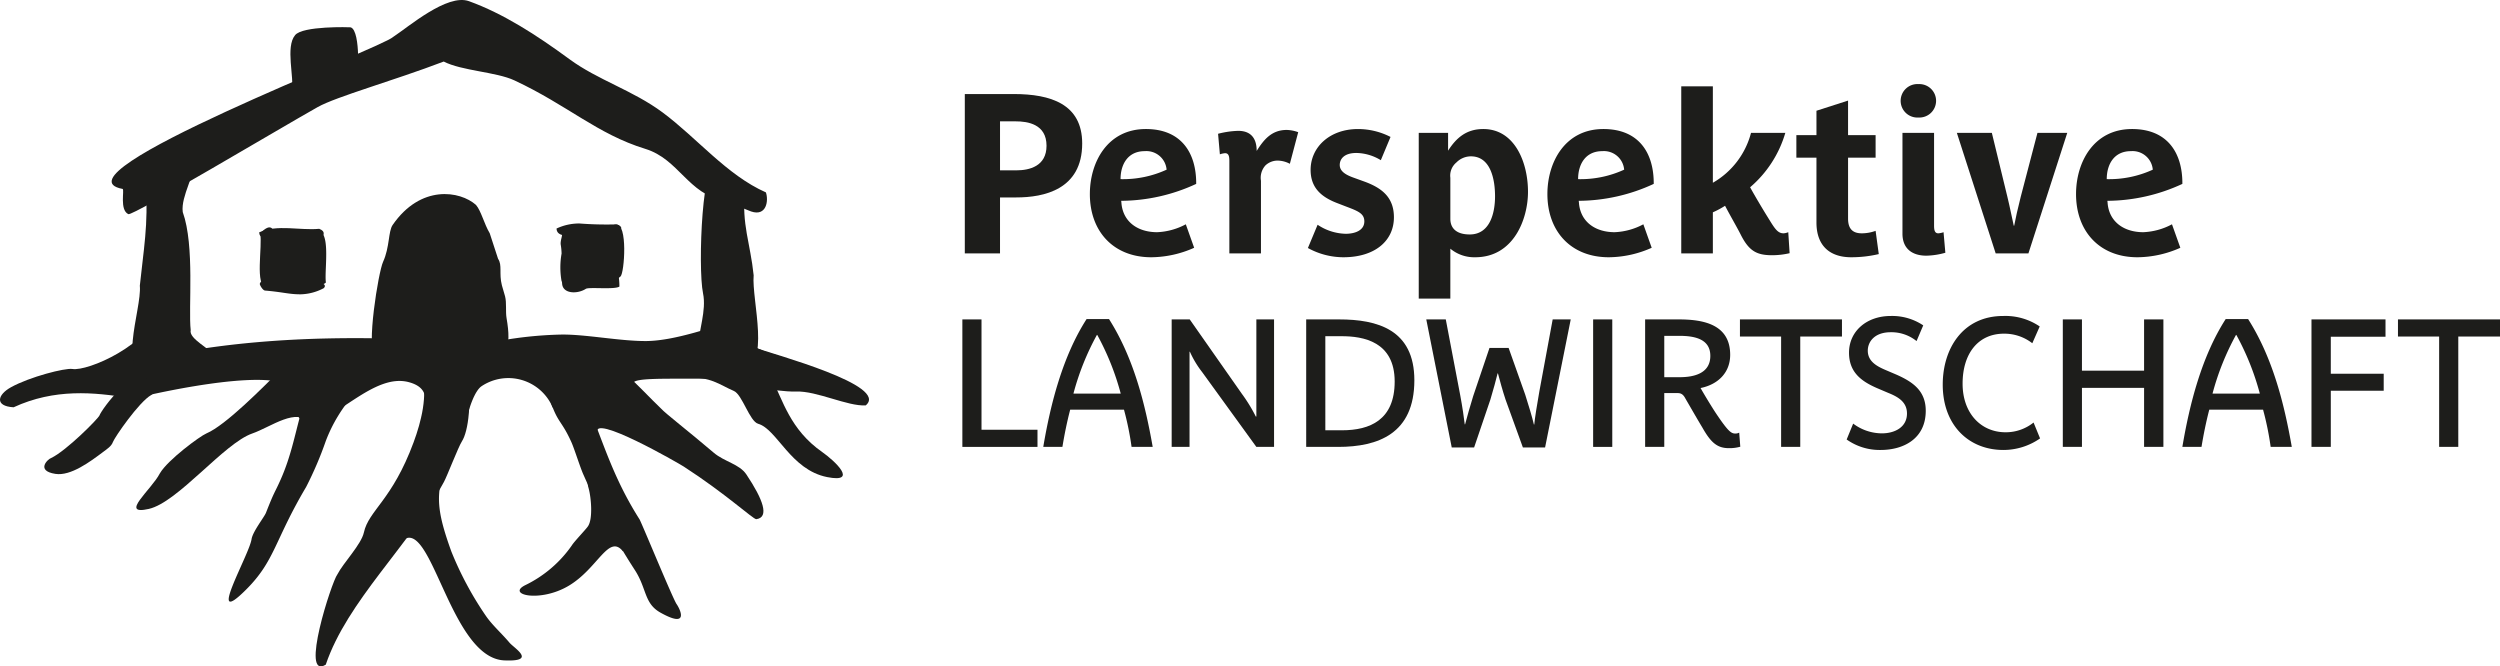 <svg id="Ebene_1" data-name="Ebene 1" xmlns="http://www.w3.org/2000/svg" viewBox="0 0 387.638 103.33"><defs><style>.cls-1{fill:#1d1d1b;}.cls-2{fill:none;stroke:#1e1e1c;stroke-miterlimit:10;stroke-width:0.7px;}</style></defs><path class="cls-1" d="M167.667,39.027h-2.521V47.708h-5.46V22.996h7.596c5.705,0,10.606,1.54,10.606,7.666C177.888,37.837,171.903,39.027,167.667,39.027Zm-.07-11.796H165.147v7.596h2.521c2.03,0,4.69-.63,4.69-3.815C172.358,27.651,169.417,27.231,167.597,27.231Z" transform="translate(-10.088 -8.414)"/><path class="cls-1" d="M183.942,39.552c0,.175.035.245.035.42.28,2.905,2.59,4.445,5.531,4.445a10.288,10.288,0,0,0,4.445-1.225l1.295,3.641A16.569,16.569,0,0,1,188.597,48.303c-5.846,0-9.521-3.991-9.521-9.801,0-4.936,2.73-10.081,8.681-10.081,5.53,0,7.841,3.746,7.806,8.506A27.947,27.947,0,0,1,183.942,39.552Zm3.64-7.701c-2.625,0-3.746,2.065-3.746,4.34a16.195,16.195,0,0,0,7.141-1.47A3.144,3.144,0,0,0,187.582,31.852Z" transform="translate(-10.088 -8.414)"/><path class="cls-1" d="M210.087,33.812a4.17,4.17,0,0,0-1.715-.49,2.752,2.752,0,0,0-2.065.735,2.844,2.844,0,0,0-.7,2.38V47.708h-4.901V33.392c0-.665-.07-1.225-.665-1.225a3.329,3.329,0,0,0-.805.175l-.28-3.185a14.033,14.033,0,0,1,3.115-.455c2.206,0,2.871,1.435,2.871,3.115,1.12-1.785,2.345-3.255,4.655-3.255a5.528,5.528,0,0,1,1.785.35Z" transform="translate(-10.088 -8.414)"/><path class="cls-1" d="M218.381,48.303a11.425,11.425,0,0,1-5.496-1.435l1.505-3.605a8.112,8.112,0,0,0,4.375,1.4c1.295,0,2.87-.455,2.87-1.925,0-1.225-1.015-1.61-2.765-2.275l-1.54-.595c-2.416-.945-4.025-2.38-4.025-5.11,0-3.536,2.975-6.336,7.351-6.336a11.05,11.05,0,0,1,5.041,1.225l-1.505,3.605a7.518,7.518,0,0,0-3.78-1.12c-1.995,0-2.59,1.015-2.59,1.855,0,.98.91,1.541,2.206,1.996l1.645.595c2.66.98,4.55,2.416,4.55,5.531C226.222,45.748,223.282,48.303,218.381,48.303Z" transform="translate(-10.088 -8.414)"/><path class="cls-1" d="M238.822,48.303a5.797,5.797,0,0,1-3.851-1.33V54.709h-4.9V29.016h4.55v2.765c1.295-2.03,2.87-3.36,5.46-3.36,4.9,0,6.931,5.216,6.931,9.731C247.012,42.353,244.807,48.303,238.822,48.303Zm-.665-15.647a3.157,3.157,0,0,0-2.24.945,2.638,2.638,0,0,0-.945,2.38v6.371c0,1.295.77,2.415,3.01,2.415,3.15,0,3.92-3.36,3.92-5.916C241.902,36.332,241.272,32.656,238.157,32.656Z" transform="translate(-10.088 -8.414)"/><path class="cls-1" d="M254.885,39.552c0,.175.035.245.035.42.28,2.905,2.59,4.445,5.531,4.445a10.292,10.292,0,0,0,4.446-1.225l1.295,3.641a16.578,16.578,0,0,1-6.651,1.47c-5.846,0-9.521-3.991-9.521-9.801,0-4.936,2.73-10.081,8.681-10.081,5.531,0,7.841,3.746,7.806,8.506A27.944,27.944,0,0,1,254.885,39.552Zm3.641-7.701c-2.625,0-3.745,2.065-3.745,4.34a16.197,16.197,0,0,0,7.141-1.47A3.145,3.145,0,0,0,258.526,31.852Z" transform="translate(-10.088 -8.414)"/><path class="cls-1" d="M281.451,37.452c.77,1.4,2.065,3.57,2.766,4.69,1.015,1.645,1.47,2.45,2.415,2.45a2.259,2.259,0,0,0,.735-.175l.21,3.255a11.885,11.885,0,0,1-2.73.315c-2.38,0-3.57-.666-4.83-3.15-.561-1.12-1.646-2.976-2.45-4.516a13.851,13.851,0,0,1-1.891,1.015V47.708h-4.9V21.805h4.9V36.752a12.57,12.57,0,0,0,5.916-7.736h5.32A17.571,17.571,0,0,1,281.451,37.452Z" transform="translate(-10.088 -8.414)"/><path class="cls-1" d="M297.13,48.303c-3.325,0-5.391-1.785-5.391-5.391V32.866h-3.115v-3.5h3.115V25.586l4.9-1.575v5.355h4.271v3.5H296.64v9.451c0,1.855,1.015,2.275,2.136,2.275a6.248,6.248,0,0,0,2.135-.385l.49,3.605A18.594,18.594,0,0,1,297.13,48.303Z" transform="translate(-10.088 -8.414)"/><path class="cls-1" d="M307.559,26.636a2.596,2.596,0,1,1,0-5.181,2.594,2.594,0,1,1,0,5.181Zm1.226,21.422c-2.275,0-3.71-1.155-3.71-3.396V29.016h4.9V43.368c0,.665.07,1.225.665,1.225a3.303,3.303,0,0,0,.805-.175l.28,3.186A11.529,11.529,0,0,1,308.784,48.058Z" transform="translate(-10.088 -8.414)"/><path class="cls-1" d="M324.605,47.708h-5.075l-6.021-18.692h5.425l2.416,9.941c.385,1.575.805,3.71.98,4.445h.07c.14-.805.63-3.01,1.015-4.48l2.591-9.906h4.62Z" transform="translate(-10.088 -8.414)"/><path class="cls-1" d="M336.854,39.552c0,.175.035.245.035.42.28,2.905,2.591,4.445,5.531,4.445a10.292,10.292,0,0,0,4.445-1.225l1.295,3.641a16.573,16.573,0,0,1-6.65,1.47c-5.846,0-9.521-3.991-9.521-9.801,0-4.936,2.73-10.081,8.682-10.081,5.53,0,7.84,3.746,7.805,8.506A27.942,27.942,0,0,1,336.854,39.552Zm3.641-7.701c-2.625,0-3.745,2.065-3.745,4.34A16.197,16.197,0,0,0,343.89,34.722,3.145,3.145,0,0,0,340.494,31.852Z" transform="translate(-10.088 -8.414)"/><path class="cls-1" d="M159.308,77.708V57.94h2.968V75.048h8.68V77.708Z" transform="translate(-10.088 -8.414)"/><path class="cls-1" d="M185.544,77.708a45.817,45.817,0,0,0-1.176-5.768h-8.344c-.504,1.932-.896,3.892-1.204,5.768h-2.968c1.12-6.636,2.996-14.028,6.72-19.824h3.472c3.808,5.992,5.6,13.104,6.776,19.824Zm-5.32-17.36h-.056a40.379,40.379,0,0,0-3.64,9.1h7.336A40.636,40.636,0,0,0,180.224,60.348Z" transform="translate(-10.088 -8.414)"/><path class="cls-1" d="M204.892,77.708l-8.4-11.592a15.195,15.195,0,0,1-1.903-3.164h-.057V77.708h-2.771V57.94h2.8l8.064,11.508a24.517,24.517,0,0,1,2.184,3.556h.084v-15.064h2.744V77.708Z" transform="translate(-10.088 -8.414)"/><path class="cls-1" d="M217.576,77.708h-4.956V57.94h5.096c5.936,0,11.676,1.568,11.676,9.436C229.392,75.664,223.764,77.708,217.576,77.708Zm.532-17.164h-2.52V75.132h2.576c4.34,0,8.176-1.596,8.176-7.56C226.34,61.356,221.44,60.544,218.108,60.544Z" transform="translate(-10.088 -8.414)"/><path class="cls-1" d="M249.663,77.792h-3.444l-2.688-7.42c-.448-1.344-.924-3.08-1.176-4.06h-.056c-.224.924-.672,2.576-1.12,4.06l-2.52,7.42h-3.472l-3.948-19.852H234.264l2.24,11.76c.336,1.764.616,3.752.7,4.508h.056c.28-1.092.812-2.94,1.26-4.396l2.52-7.448h2.968l2.576,7.252c.504,1.568,1.092,3.528,1.344,4.62h.056c.084-.952.448-3.22.784-5.096l2.072-11.2h2.8Z" transform="translate(-10.088 -8.414)"/><path class="cls-1" d="M257.112,77.708V57.94h2.968V77.708Z" transform="translate(-10.088 -8.414)"/><path class="cls-1" d="M278.167,77.904c-1.82,0-2.8-.868-4.116-3.192-.896-1.484-2.044-3.5-2.604-4.452-.393-.784-.784-.896-1.261-.896h-2.044V77.708h-2.968V57.94h5.208c3.752,0,7.98.728,7.98,5.488,0,2.828-1.961,4.62-4.593,5.152.28.504,1.316,2.268,2.296,3.78,2.017,3.024,2.465,3.276,3.108,3.276a1.216,1.216,0,0,0,.588-.14l.168,2.184A6.226,6.226,0,0,1,278.167,77.904Zm-7.756-17.416h-2.269v6.412h2.381c2.239,0,4.76-.588,4.76-3.304C275.284,60.852,272.623,60.488,270.411,60.488Z" transform="translate(-10.088 -8.414)"/><path class="cls-1" d="M289.227,60.6V77.708H286.259V60.6h-6.384V57.94h15.819v2.66Z" transform="translate(-10.088 -8.414)"/><path class="cls-1" d="M301.687,78.184a8.847,8.847,0,0,1-5.264-1.624l1.008-2.464a7.465,7.465,0,0,0,4.452,1.512c1.96,0,3.892-.924,3.892-3.08,0-1.82-1.428-2.604-2.968-3.22l-1.708-.728c-2.437-1.064-4.312-2.464-4.312-5.488,0-3.276,2.687-5.684,6.467-5.684a8.658,8.658,0,0,1,5.041,1.456l-1.036,2.436a6.2,6.2,0,0,0-4.005-1.372c-2.547,0-3.556,1.512-3.556,2.856,0,1.652,1.372,2.408,2.744,2.996l1.708.728c2.52,1.12,4.536,2.492,4.536,5.6C308.687,76.392,305.299,78.184,301.687,78.184Z" transform="translate(-10.088 -8.414)"/><path class="cls-1" d="M320.727,78.184c-5.376,0-9.408-3.836-9.408-10.136,0-5.572,3.108-10.64,9.38-10.64a9.472,9.472,0,0,1,5.656,1.624l-1.148,2.604a7.04,7.04,0,0,0-4.396-1.484c-3.977,0-6.412,3.052-6.412,7.756,0,4.592,2.855,7.532,6.664,7.532a6.879,6.879,0,0,0,4.34-1.512l1.008,2.464A9.939,9.939,0,0,1,320.727,78.184Z" transform="translate(-10.088 -8.414)"/><path class="cls-1" d="M342.539,77.708V68.552h-9.633V77.708h-2.968V57.94h2.968v7.952h9.633V57.94h2.995V77.708Z" transform="translate(-10.088 -8.414)"/><path class="cls-1" d="M362.166,77.708a45.986,45.986,0,0,0-1.176-5.768H352.647c-.504,1.932-.896,3.892-1.204,5.768h-2.968c1.119-6.636,2.996-14.028,6.72-19.824h3.472c3.809,5.992,5.6,13.104,6.776,19.824ZM356.846,60.348h-.056a40.355,40.355,0,0,0-3.64,9.1h7.336A40.66,40.66,0,0,0,356.846,60.348Z" transform="translate(-10.088 -8.414)"/><path class="cls-1" d="M371.491,60.628v5.74h8.203V69h-8.203v8.708h-2.996V57.94h11.479v2.688Z" transform="translate(-10.088 -8.414)"/><path class="cls-1" d="M391.258,60.6V77.708h-2.969V60.6h-6.384V57.94H397.726v2.66Z" transform="translate(-10.088 -8.414)"/><path class="cls-1" d="M87.315,48.541c.683,1.004.119,2.263.592,4.108.135.527.353,1.152.497,1.72.261,1.031.049,2.334.231,3.388.365,2.112.496,4.065-.277,5.405-1.168,1.347-5.663,1.109-8.44,1.109-1.452,0-2.931.917-4.321.834-2.079-.371-5.882-1.008-7.368-1.346-1.394-1.298.522-13.138,1.255-14.741,1.044-2.283.795-4.722,1.487-5.725,4.337-6.283,10.433-5.311,12.925-3.103.801.944,1.262,2.947,2.127,4.391" transform="translate(-10.088 -8.414)"/><path class="cls-1" d="M80.383,12.936" transform="translate(-10.088 -8.414)"/><path class="cls-2" d="M80.383,12.936" transform="translate(-10.088 -8.414)"/><path class="cls-1" d="M122.367,39.545c-5.621-1.067-7.005-6.446-12.229-8.051-7.434-2.284-12.028-6.759-20.295-10.62C87.03,19.56,81.667,19.396,78.89,17.957c-7.793,2.973-16.646,5.432-19.547,7.062-5.687,3.195-28.68,16.913-29.352,16.6-1.389-.648-.578-3.777-.888-3.911C17.452,35.531,69.274,15.884,71.042,14.144c2.367-1.542,8.387-6.767,11.761-5.547,5.302,1.917,10.423,5.208,15.592,9.002,4.405,3.234,9.806,4.815,14.423,8.243,5.351,3.972,9.979,9.732,16.026,12.403.441,1.257.105,3.773-2.288,2.958Z" transform="translate(-10.088 -8.414)"/><path class="cls-1" d="M59.081,52.581c-1.222.103-.96-4.476-.864-4.842a5.295,5.295,0,0,0-.272-2.619c1.674-1.73,2.421-.729,2.64,1.039.245,1.972-.136,4.899.035,6.051C60.259,52.605,59.604,52.577,59.081,52.581Z" transform="translate(-10.088 -8.414)"/><path class="cls-1" d="M56.715,54.05c-1.839.004-2.771-.353-5.531-.582-.321-.027-.754-.708-.821-1.032.645-1.703,3.264-.181,5.147-.559,3.083-.104,5.652.343,4.777,1.219A7.997,7.997,0,0,1,56.715,54.05Z" transform="translate(-10.088 -8.414)"/><path class="cls-1" d="M51.397,52.814c-1.853.206-.566-6.356-.97-8.212,3.616-3.789,1.925,5.03,2.332,7.294C52.485,52.185,52.033,52.782,51.397,52.814Z" transform="translate(-10.088 -8.414)"/><path class="cls-1" d="M52.783,45.454c-1.662-.03-2.492-.129-2.505-1.017,2.796-1.273,6.315-.258,9.301-.544,2.065.77-.984,2.59-1.817,2.135C57.074,45.65,53.948,45.486,52.783,45.454Z" transform="translate(-10.088 -8.414)"/><path class="cls-1" d="M97.899,44.015c1.805-.168.816,5.744,1.606,7.22,1.044,1.952-2.028,2.008-2.359.686a12.334,12.334,0,0,1,.019-4.197,9.575,9.575,0,0,0-.144-1.438c-.036-.637.262-1.241.21-1.576C97.589,44.311,97.374,44.023,97.899,44.015Z" transform="translate(-10.088 -8.414)"/><path class="cls-1" d="M99.938,43.066a54.771,54.771,0,0,0,5.714.14c.31.092.699.229.769.554-.225.609-1.393,2.933-1.634,2.336-.337-.835-2.487-1.554-3.703-1.299a3.922,3.922,0,0,1-1.281.056c-.516-.172-.55 0-.76.026-1.732.211-2.635-.101-2.658-1.031A8.236,8.236,0,0,1,99.938,43.066Z" transform="translate(-10.088 -8.414)"/><path class="cls-1" d="M105.6,43.236c1.864-.248,1.308,7.507.703,8.044-2.893,2.567-1.062-4.935-2.061-7.112C104.075,43.805,104.963,43.274,105.6,43.236Z" transform="translate(-10.088 -8.414)"/><path class="cls-1" d="M105.498,49.13a11.096,11.096,0,0,1,.632,3.719c-.738.508-4.728.041-5.206.351-1.277.829-3.557.805-3.676-.791-.165-2.205.925-1.809,1.816-1.474s2.155-.143,2.823-.057A8.466,8.466,0,0,0,105.498,49.13Z" transform="translate(-10.088 -8.414)"/><path class="cls-1" d="M30.135,70.128c-5.447-.911-11.585-1.498-17.941,1.439-2.985-.182-2.495-1.952-.409-3.106,2.928-1.619,8.398-3.019,9.531-2.835,2.331.378,11.908-3.623,13.893-9.734C35.731,63.576,36.155,67.673,30.135,70.128Z" transform="translate(-10.088 -8.414)"/><path class="cls-1" d="M18.016,79.433c2.348-1.108,7.346-6.139,7.507-6.622.256-.769,5.254-8.075,11.418-8.623,2.386-.541,5.44-2.941,6.956.081,1.42,3.483-2.761,2.545-4.938,3.035-3.297.746-2.588.223-5.428,2.364-1.89,1.059-5.686,6.579-5.935,7.284-.23.651-.887,1.068-1.555,1.569-1.957,1.467-4.988,3.742-7.366,3.371C15.579,81.41,17.519,79.58,18.016,79.433Z" transform="translate(-10.088 -8.414)"/><path class="cls-1" d="M65.101,69.426A23.429,23.429,0,0,0,60.613,76.768a55.645,55.645,0,0,1-3.059,7.156c-4.93,8.319-4.811,11.415-9.291,15.895-6.38,6.38.45-5.288.83-7.803.178-1.179,1.968-3.414,2.236-4.097,1.419-3.617,1.271-2.87,2.32-5.249,3.024-6.859,2.5-13.055,7.437-19.132C63.422,60.577,68.016,67.001,65.101,69.426Z" transform="translate(-10.088 -8.414)"/><path class="cls-1" d="M34.872,81.818c1.208-2.085,6.222-5.778,7.221-6.199,2.985-1.259,8.749-7.119,11.604-9.974,2.408-2.408,6.664,11.096,4.525,8.431-2.097-2.613-6.082.532-9.026,1.555C44.819,77.152,37.683,86.297,33.165,87.323,28.495,88.383,33.571,84.352,34.872,81.818Z" transform="translate(-10.088 -8.414)"/><path class="cls-1" d="M82.368,65.228c1.007,5.509.309,10.121-.65,11.605-.58.898-2.282,5.368-2.801,6.318-5.409,9.908-14.973,18.442-18.318,28.322-4.059,2.483.928-12.879,1.797-13.989.92-1.795,3.704-4.638,4.113-6.504.755-3.448,4.388-4.987,7.711-13.986,1.211-3.279,2.211-7.279,1.28-10.612C74.624,63.08,81.116,62.077,82.368,65.228Z" transform="translate(-10.088 -8.414)"/><path class="cls-1" d="M84.208,65.18C78.739,83.902,76.082,82.879,80.071,93.924a51.598,51.598,0,0,0,5.435,10.1c.992,1.399,2.348,2.581,3.582,4.042.728.862,4.332,2.969-.799,2.747-8.522-.368-11.379-23.014-15.995-18.398-2.556,2.556,5.182-31.87,10.332-30.456C84.021,62.559,84.921,63.841,84.208,65.18Z" transform="translate(-10.088 -8.414)"/><path class="cls-1" d="M100.686,62.32c4.879,1.752,8.322,6.021,11.924,9.468.659.743,4.401,3.623,8.139,6.815,1.66,1.418,3.983,1.752,5.07,3.381,2.568,3.847,3.621,6.648,1.531,6.932-.497,0-4.731-3.946-11.247-8.16-.825-.534-14.372-8.33-13.376-5.216C105.59,84.495,93.949,62.426,100.686,62.32Z" transform="translate(-10.088 -8.414)"/><path class="cls-1" d="M126.704,62.188c3.559,1.235,21.327,5.994,17.622,9.082-2.799.182-7.579-2.268-10.798-2.147-3.115.117-11.54-1.567-11.54-1.567C120.724,67.622,122.866,62.484,126.704,62.188Z" transform="translate(-10.088 -8.414)"/><path class="cls-1" d="M117.707,62.51c15.534-2.214,9.848,8.991,19.869,15.997,1.938,1.355,5.693,4.858.765,3.882-5.674-1.125-7.763-7.431-10.698-8.266-1.332-.379-2.462-4.532-3.765-5.089-2.263-.969-3.551-2.251-7.406-2.053-1.447.075-2.16-2.676-2.019-4.119C114.534,61.295,116.354,62.47,117.707,62.51Z" transform="translate(-10.088 -8.414)"/><path class="cls-1" d="M38.203,63.012c15.123-2.696,31.348-2.55,46.712-1.324.151.222,4.606-1.204,12.011-1.394,3.742-.096,9.122,1.007,13.284,1.002,4.56-.006,10.798-2.342,14.189-3.314-.513,5.953,10.694,5.277,9.23,7.558-7.275,2.857-25.758.6-25.332,2.363.237.981-12.269,4.335-12.518,3.672a7.471,7.471,0,0,0-11.003-3.291c-1.043.676-2.079,3.391-2.594,6.395-.18,1.049-6.928-.978-6.685-1.647,1.014-2.795.783-4.582-1.963-5.347C67.99,66.14,62.121,73.931,57.173,74.255c-.18-.638-2.167-2.58-1.893-3.072,3.675-6.601-15.066-3.057-21.591-1.632C29.736,70.415,34.863,63.717,38.203,63.012Z" transform="translate(-10.088 -8.414)"/><path class="cls-1" d="M98.507,65.209c4.537,8.852,5.421,15.36,10.758,23.754.517,1.021,5.124,12.215,5.726,13.112.588.837,1.999,3.845-2.493,1.331-2.588-1.448-2.085-3.747-4.033-6.694a103.573,103.573,0,0,1-7.878-14.623c-.494-1.045-1.442-4.102-1.901-5.115-1.393-3.073-1.972-2.988-2.906-5.401C94.338,68.656,96.917,62.378,98.507,65.209Z" transform="translate(-10.088 -8.414)"/><path class="cls-1" d="M106.69,93.907c-2.239-2.768-3.861,2.62-8.415,5.33-4.478,2.665-9.76,1.379-6.703-.11A18.756,18.756,0,0,0,98.755,92.98c.335-.566,2.274-2.584,2.497-2.962.795-1.148.494-4.482.113-5.858C99.979,79.147,108.275,90.249,106.69,93.907Z" transform="translate(-10.088 -8.414)"/><path class="cls-1" d="M57.181,24.313c-.793.03-1.984-.767-1.813-1.583.346-2.415-1.036-7.037.467-8.853,1.133-1.482,8.544-1.246,8.614-1.227.861.234,1.118,2.603,1.16,4.223C65.708,20.76,61.801,23.385,57.181,24.313Z" transform="translate(-10.088 -8.414)"/><path class="cls-1" d="M124.928,65.669c-10.848.8-4.72-6.436-5.83-11.765-.841-4.035-.113-22.472,2.333-19.523,1.402,1.691,4.064,1.399,4.172,3.68-.551,5.065.842,8.125,1.343,13.04C126.601,54.923,129.757,65.488,124.928,65.669Z" transform="translate(-10.088 -8.414)"/><path class="cls-1" d="M33.794,67.228c-5.98-.433-1.678-10.765-2.024-14.517.507-4.98,1.417-10.104.865-15.193.107-2.274,5.626-4.204,7.061-3.078.873.715-1.602,4.362-1.272,6.852,1.888,5.266.848,14.92,1.234,18.315C39.025,62.296,52.623,65.356,33.794,67.228Z" transform="translate(-10.088 -8.414)"/><rect class="cls-1" x="41.498" y="36.525" width="7.429" height="7.596"/><rect class="cls-1" x="88.26" y="35.809" width="6.986" height="7.586"/></svg>